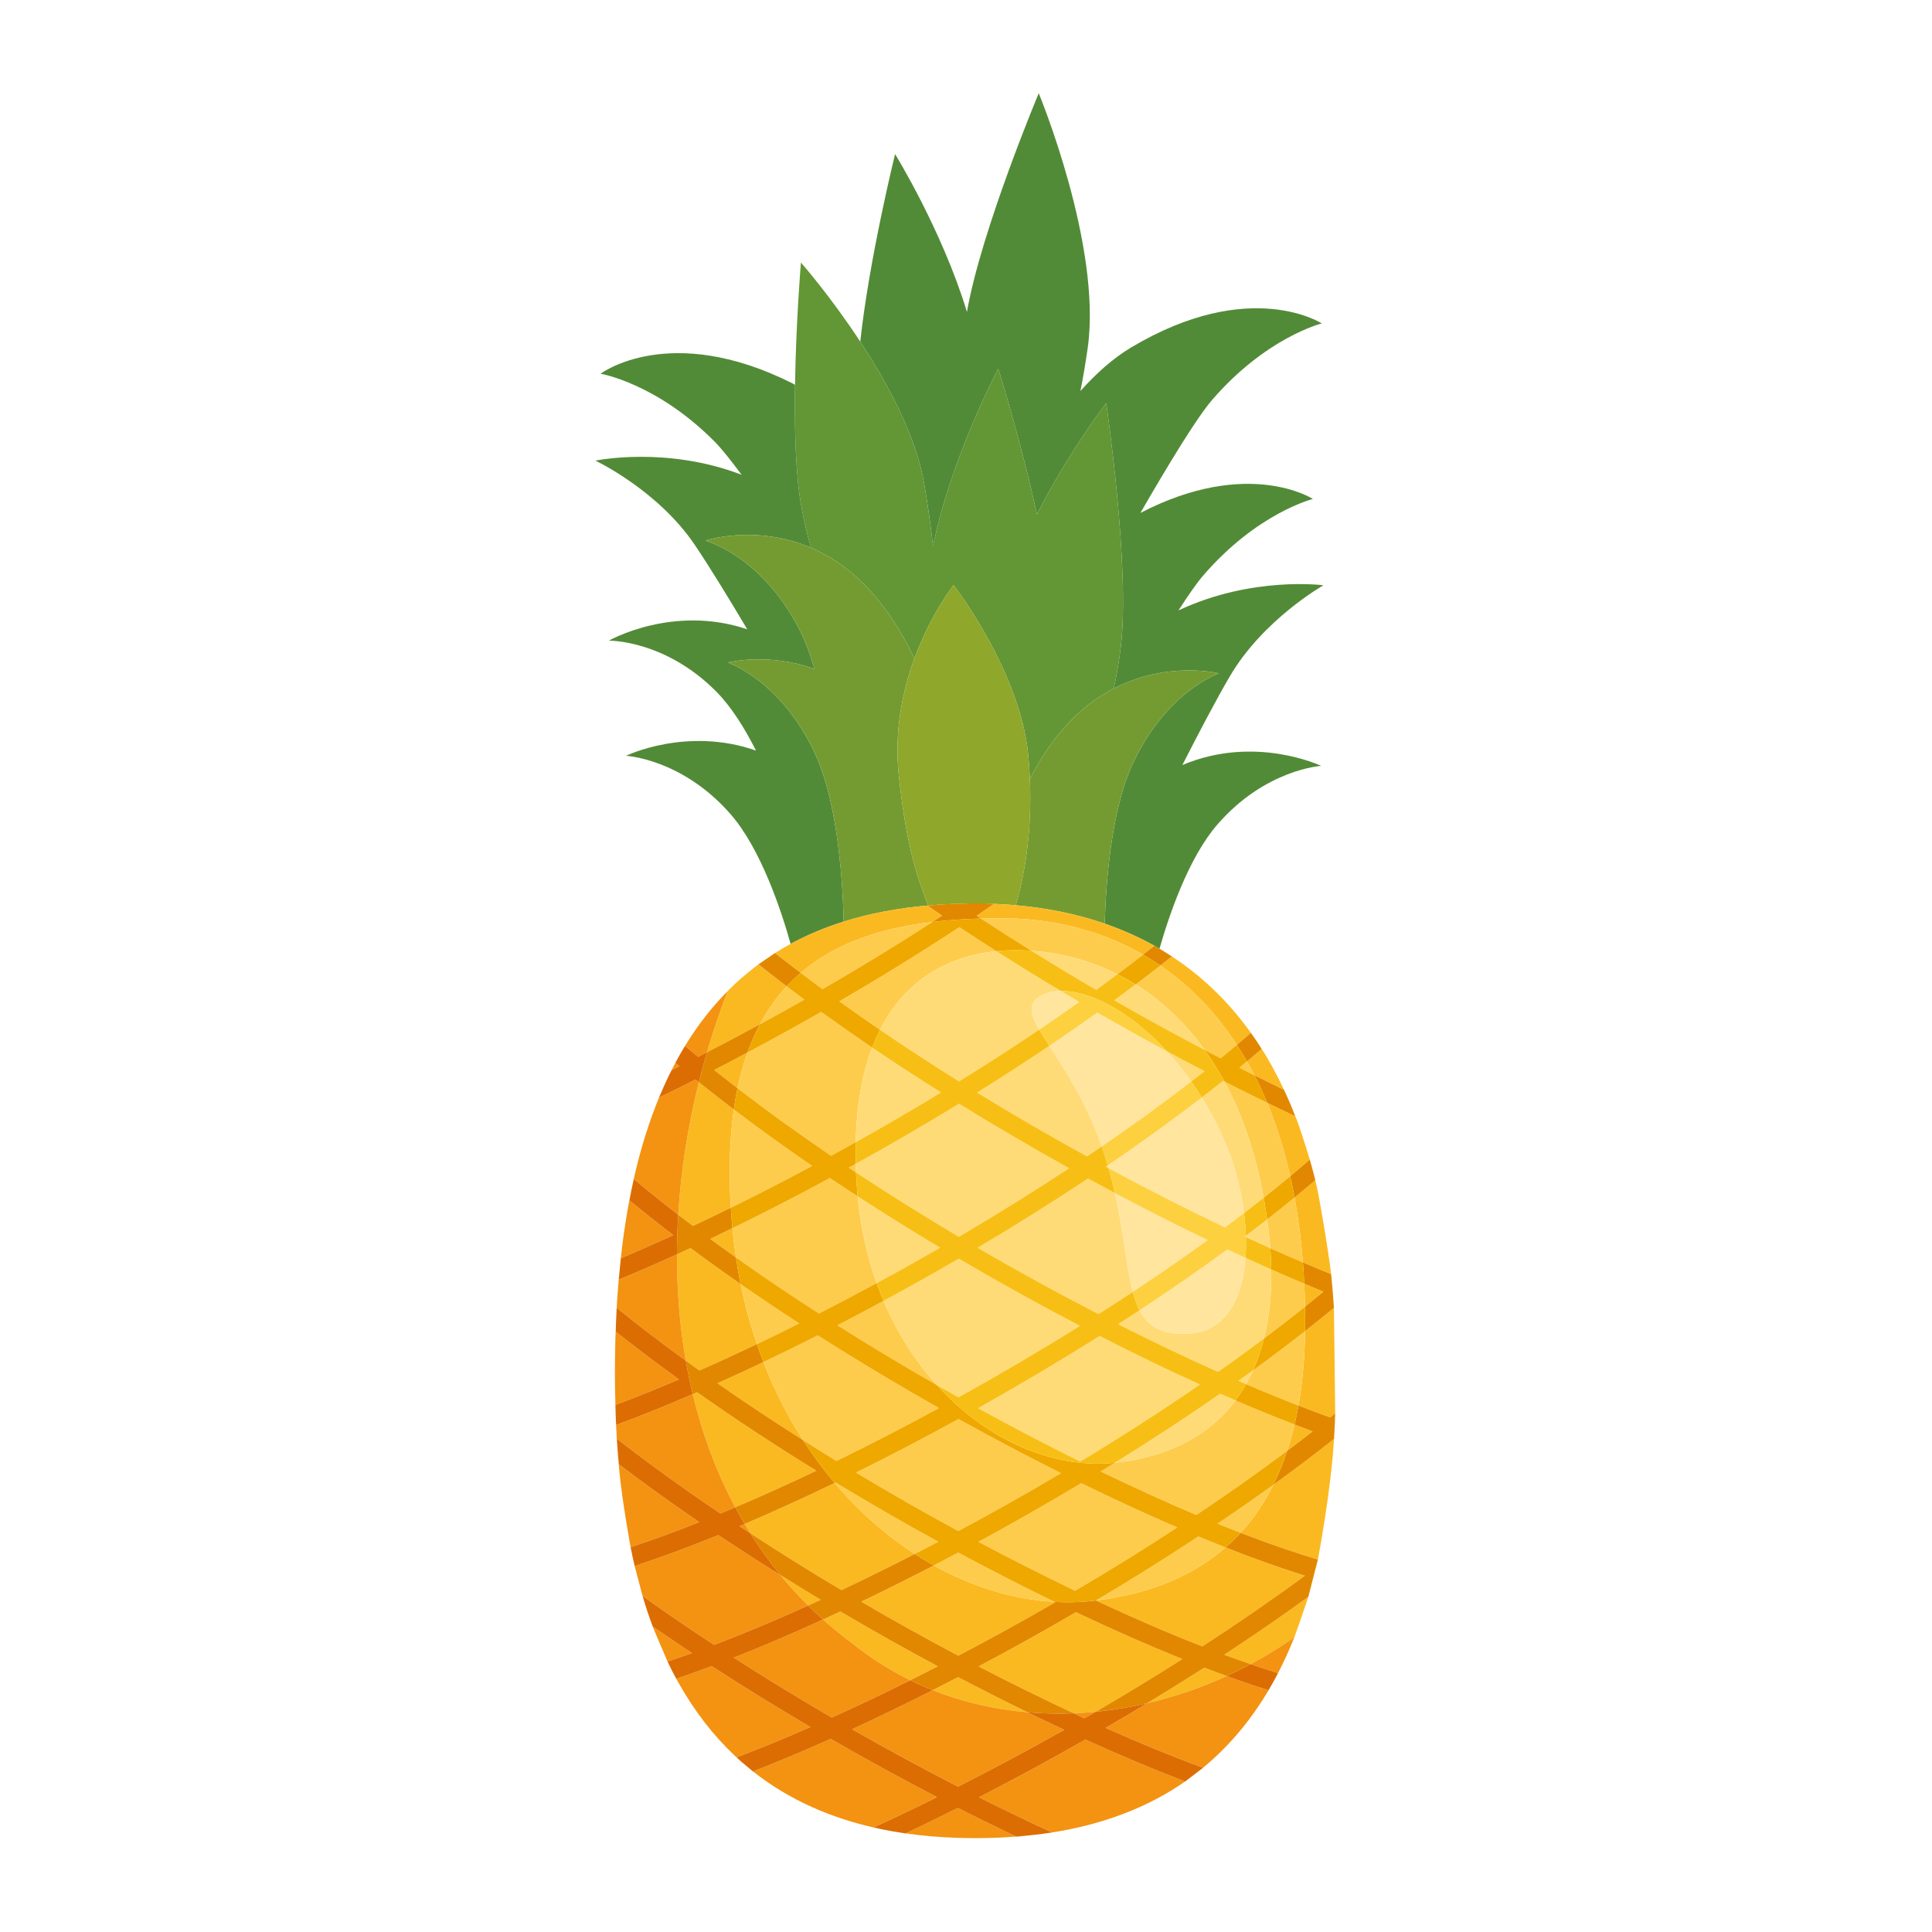 <?xml version="1.0" encoding="UTF-8"?> <svg xmlns="http://www.w3.org/2000/svg" xmlns:xlink="http://www.w3.org/1999/xlink" version="1.1" id="Capa_1" x="0px" y="0px" viewBox="0 0 2122 2122" style="enable-background:new 0 0 2122 2122;" xml:space="preserve"> <g> <path style="fill:#528B37;" d="M1024.781,599.952c19.649-96.999,71.616-194.937,71.616-194.937s25.41,80.788,42.522,159.993 c34.476-68.05,76.088-122.194,76.088-122.194s26.426,179.904,16.046,267.318c-1.961,16.513-4.658,31.86-7.811,46.07 c59.438-30.764,115.479-16.621,115.479-16.621s-58.802,20.031-95.697,101.733c-22.817,50.528-28.401,129.575-29.687,173.152 c20.985,7.237,41.107,16.365,60.195,27.537c10.624-37.268,31.938-99.864,63.439-136.252 c52.729-60.911,114.102-64.547,114.102-64.547s-72.46-34.695-152.419-0.946c17.658-34.689,36.949-71.463,51.886-97.034 c36.797-62.99,103.056-100.38,103.056-100.38s-78.292-10.457-159.201,27.598c10.794-16.792,20.143-30.212,27.021-38.201 c59.444-69.046,120.613-84.207,120.613-84.207s-70.915-46.114-189.475,15.34c31.095-53.904,62.011-104.656,78.601-123.927 c59.444-69.046,120.613-84.207,120.613-84.207s-78.94-51.443-209.551,26.476c-19.785,11.803-38.469,28.668-55.585,47.78 c2.855-13.968,5.529-29.478,8.04-47.295c15.821-112.275-53.794-279.784-53.794-279.784s-63.198,150.546-78.836,240.133 c-27.278-89.612-78.941-173.347-78.941-173.347s-28.48,115.357-38.241,206.033c30.113,45.908,61.215,103.585,70.315,156.697 C1018.997,554.239,1022.226,577.277,1024.781,599.952z"></path> <path style="fill:#639635;" d="M880.154,556.261c2.974,16.327,6.611,31.434,10.632,45.372 c19.416,8.315,39.447,21.071,58.544,40.376c23.601,23.858,41.499,52.628,55.036,81.19c18.162-49.506,43.073-80.602,43.073-80.602 s73.1,94.503,81.897,186.53c0.872,9.122,1.443,17.946,1.805,26.523c9.804-19.228,21.692-37.955,36.18-54.747 c17.863-20.702,37.061-34.941,55.92-44.702c3.153-14.21,5.85-29.557,7.811-46.07c10.38-87.413-16.046-267.318-16.046-267.318 s-41.612,54.144-76.088,122.194c-17.112-79.205-42.522-159.993-42.522-159.993s-51.967,97.939-71.616,194.937 c-2.555-22.675-5.784-45.713-9.607-68.019c-9.101-53.112-40.202-110.789-70.315-156.697 c-33.185-50.591-65.169-86.882-65.169-86.882s-5.396,64.096-6.47,134.244C872.487,470.487,873.767,521.197,880.154,556.261z"></path> <path style="fill:#528B37;" d="M895.628,828.711c-37.384-81.428-96.305-101.026-96.305-101.026s43.876-11.4,95.314,7.026 c-5.033-16.945-11.072-32.99-18.343-46.67c-41.843-78.725-101.743-94.269-101.743-94.269s55.039-18.342,116.235,7.861 c-4.021-13.938-7.658-29.046-10.632-45.372c-6.387-35.064-7.667-85.773-6.934-133.662c-0.95-0.501-1.891-1.057-2.845-1.537 c-135.108-67.874-210.695-10.59-210.695-10.59s61.961,10.506,125.521,74.903c7.354,7.451,17.508,20.134,29.313,36.071 c-83.066-31.856-160.531-15.511-160.531-15.511s68.409,32.299,109.002,92.363c16.479,24.383,37.991,59.615,57.746,92.89 c-81.852-27.633-152.006,12.453-152.006,12.453s61.454-1.006,117.814,55.78c16.902,17.03,31.642,40.854,43.775,64.959 c-76.201-26.668-142.728,5.751-142.728,5.751s61.393,3.184,114.487,63.705c33.83,38.562,56.264,107.051,66.288,142.881 c18.513-10.019,37.996-18.119,58.308-24.496C925.741,972.13,920.772,883.477,895.628,828.711z"></path> <path style="fill:#749B32;" d="M987.216,851.791c-5.216-49.146,4.273-93.49,17.15-128.592 c-13.537-28.563-31.435-57.332-55.036-81.19c-19.096-19.305-39.127-32.061-58.544-40.376 c-61.196-26.203-116.235-7.861-116.235-7.861s59.9,15.544,101.743,94.269c7.271,13.68,13.31,29.726,18.343,46.67 c-51.438-18.427-95.314-7.026-95.314-7.026s58.921,19.598,96.305,101.026c25.145,54.767,30.113,143.419,31.041,183.512 c29.386-9.226,60.489-14.88,92.816-17.683C1004.928,957.951,994.48,920.231,987.216,851.791z"></path> <path style="fill:#749B32;" d="M1243.024,841.313c36.895-81.701,95.697-101.733,95.697-101.733s-56.041-14.143-115.479,16.621 c-18.859,9.761-38.057,24-55.92,44.702c-14.489,16.792-26.376,35.519-36.18,54.747c2.681,63.36-7.486,111.484-15.502,138.629 c34.057,2.972,66.808,9.534,97.697,20.186C1214.623,970.888,1220.207,891.842,1243.024,841.313z"></path> <path style="fill:#8FA72B;" d="M1131.141,855.65c-0.363-8.577-0.933-17.4-1.805-26.523c-8.797-92.028-81.897-186.53-81.897-186.53 s-24.912,31.096-43.073,80.602c-12.877,35.102-22.366,79.445-17.15,128.592c7.264,68.44,17.712,106.16,32.269,142.749 c16.976-1.472,34.286-2.168,51.868-2.168c14.974,0,29.745,0.639,44.287,1.908C1123.655,967.135,1133.822,919.01,1131.141,855.65z"></path> <path style="fill:#FBB921;" d="M804.388,1348.957c-8.143,3.975-16.286,7.948-24.317,11.773c9.279,6.809,18.699,13.598,28.23,20.362 c-1.577-10.51-2.884-21.203-3.909-32.089C804.39,1348.987,804.389,1348.972,804.388,1348.957z"></path> <path style="fill:#FBB921;" d="M821.035,1155.982c-12.249,6.52-24.47,12.957-36.615,19.211 c8.373,6.695,16.942,13.383,25.624,20.062c2.947-14.062,6.623-27.117,10.973-39.225 C821.023,1156.014,821.03,1155.999,821.035,1155.982z"></path> <path style="fill:#FBB921;" d="M838.524,1495.985c-17.127,8.14-34.01,15.946-50.493,23.322 c30.388,21.233,61.859,42.06,93.962,62.392c-16.707-25.996-31.387-54.619-43.462-85.694 C838.529,1495.998,838.526,1495.991,838.524,1495.985z"></path> <path style="fill:#FBB921;" d="M1369.615,1165.774c0.002,0.005,0.005,0.01,0.009,0.014c2.842,4.975,5.606,10.08,8.284,15.31 c10.888,5.412,21.724,10.747,32.395,15.942c-9.122-19.459-19.711-38.103-24.586-44.88 C1380.455,1156.722,1375.064,1161.244,1369.615,1165.774z"></path> <path style="fill:#FBB921;" d="M1391.837,1211.282c0.005,0.01,0.01,0.02,0.014,0.031c10.109,24.417,18.608,51.256,25.232,80.575 c7.308-6.097,14.482-12.199,21.493-18.301c-2.636-9.14-13.164-42.327-15.922-47.551 C1412.5,1221.272,1402.203,1216.322,1391.837,1211.282z"></path> <path style="fill:#FBB921;" d="M1287.111,1050.476c-4.181,3.344-8.433,6.688-12.7,10.03c0.005,0.003,0.01,0.006,0.015,0.01 c31.676,21.682,60.225,50.508,84.094,87.091c5.207-4.378,10.345-8.756,15.399-13.159c-24.578-34.399-53.302-61.722-85.219-82.894 C1287.225,1050.576,1288.016,1051.099,1287.111,1050.476z"></path> <path style="fill:#FBB921;" d="M1018.115,994.66c-31.836,2.844-62.475,8.468-91.446,17.563 c-20.312,6.377-39.795,14.477-58.308,24.496c-5.821,3.151-11.533,6.518-17.155,10.059c9.193,7.272,18.643,14.54,28.229,21.794 c38.359-32.941,88.421-49.137,144.563-55.919c3.596-2.33,7.236-4.625,10.814-6.969c-5.413-3.715-10.827-7.36-16.133-11.075 C1018.678,994.61,1018.571,994.62,1018.115,994.66z"></path> <path style="fill:#FBB921;" d="M1213.337,1014.466c-30.889-10.652-63.64-17.214-97.697-20.186 c-7.672-0.669-15.408-1.16-23.204-1.475l-0.676-0.033c-6.263,4.352-12.687,8.773-19.054,13.019 c1.561,1.029,3.156,2.036,4.722,3.063c7.408-0.209,14.871-0.307,22.404-0.307c54.714,0,108.122,12.699,155.597,40.025 c4.158-3.235,8.307-6.471,12.399-9.715C1250.433,1029.144,1232.259,1020.991,1213.337,1014.466z"></path> <path style="fill:#FBB921;" d="M799.353,1088.435c-8.548,21.987-16.199,44.473-22.902,67.34c19.293-9.911,38.723-20.2,58.246-30.82 c8.412-15.815,18.264-29.604,29.379-41.599c0.012-0.012,0.023-0.023,0.035-0.035c-10.549-8.033-20.97-16.082-31.077-24.14 c0,0-16.521,12.146-31.91,27.361L799.353,1088.435z"></path> <path style="fill:#FBB921;" d="M831.333,1476.277c-7.157-20.937-13.16-42.919-17.851-65.884c-0.003-0.014-0.004-0.027-0.008-0.04 c-18.794-13.067-37.205-26.251-55.057-39.54c-4.997,2.322-9.939,4.577-14.882,6.832c0,0.008,0,0.016,0,0.023 c-0.099,39.504,3.035,78.698,9.694,116.811c4.971,3.609,9.916,7.223,14.954,10.816 C788.654,1496.3,809.797,1486.545,831.333,1476.277z"></path> <path style="fill:#FBB921;" d="M896.614,1615.365c-45.11-27.808-89.16-56.679-130.979-86.187c-1.618,0.708-3.185,1.358-4.796,2.057 c0.003,0.009,0.004,0.019,0.007,0.029c10.476,43.549,25.886,85.367,46.691,124.274 C836.039,1643.435,865.763,1630.078,896.614,1615.365z"></path> <path style="fill:#FBB921;" d="M857.174,1729.998c0.028,0.034,0.055,0.07,0.083,0.104c9.481,11.544,19.577,22.651,30.358,33.332 c4.568-2.062,9.154-4.142,13.775-6.263C886.559,1748.231,871.828,1739.149,857.174,1729.998z"></path> <path style="fill:#FBB921;" d="M802.682,1326.478c-2.425-40.806-1.183-76.565,3.273-107.858c0.001-0.007,0.003-0.014,0.003-0.021 c-13.134-9.977-25.95-19.984-38.407-30.005c-0.001,0.007-0.004,0.014-0.005,0.022c-11.904,47.739-19.633,96.727-22.62,145.584 c5.322,4.109,10.698,8.212,16.142,12.307C774.766,1340.088,788.681,1333.352,802.682,1326.478z"></path> <path style="fill:#FBB921;" d="M924.21,1746.451c26.267-12.366,53.217-25.665,80.557-39.69 c-31.55-20.45-61.399-46.597-87.99-77.984c-0.001-0.002-0.003-0.003-0.003-0.004c-34.156,16.466-67.325,31.576-98.912,45.085 c0.005,0.009,0.01,0.019,0.016,0.028c2.025,3.41,4.086,6.78,6.198,10.14C856.782,1705.418,890.302,1726.371,924.21,1746.451z"></path> <path style="fill:#FBB921;" d="M1203.721,1757.891C1203.721,1757.891,1203.721,1757.891,1203.721,1757.891 c-0.014,0.008-0.026,0.015-0.039,0.023c41.078,19.212,80.457,36.195,116.863,50.418c38.954-25.369,76.846-51.373,112.724-77.696 c-26.557-8.177-55.846-18.654-87.225-31.025c-0.002,0.002-0.004,0.004-0.006,0.005 C1311.291,1729.884,1264.687,1750.275,1203.721,1757.891z"></path> <path style="fill:#FBB921;" d="M1433.377,1435.193c6.854-5.498,13.638-11,20.271-16.509c-6.934-2.805-14.013-5.755-21.125-8.74 c0,0.011,0.001,0.021,0.002,0.032C1432.926,1418.232,1433.212,1426.653,1433.377,1435.193z"></path> <path style="fill:#FBB921;" d="M1413.779,1593.503c9.483-7.098,18.828-14.211,27.981-21.339 c-6.513-2.404-13.187-4.956-19.894-7.539c-0.003,0.01-0.004,0.021-0.006,0.031 C1419.543,1574.551,1416.855,1584.182,1413.779,1593.503z"></path> <path style="fill:#FBB921;" d="M1421.866,1315.258c0.002,0.012,0.005,0.024,0.007,0.036c4.123,22.4,7.211,46.145,9.173,71.293 c10.495,4.465,20.876,8.812,30.986,12.885c-2.56-22.918-13.954-91.396-17.407-103.171 C1437.203,1302.623,1429.581,1308.943,1421.866,1315.258z"></path> <path style="fill:#FBB921;" d="M1398.517,1630.83c-0.006,0.012-0.011,0.025-0.017,0.036c-9.681,19.415-21.573,37.064-35.952,52.684 c30.754,11.876,59.283,21.753,84.945,29.359c0,0,14.212-73.738,17.71-132.268l-0.09-0.09 C1443.815,1597.406,1421.545,1614.195,1398.517,1630.83z"></path> <path style="fill:#FBB921;" d="M1436.984,1753.88c-29.614,21.548-60.608,42.776-92.344,63.58 c9.934,3.68,19.583,7.128,28.979,10.355c16.56-8.871,32.621-18.753,48.042-29.592 C1425.8,1787.191,1436.984,1753.88,1436.984,1753.88z"></path> <path style="fill:#FBB921;" d="M1433.469,1461.924c0,0.025,0,0.051,0,0.076c-0.436,28.618-2.768,56.003-7.329,81.761 c11.923,4.641,23.629,9.091,34.831,13.12c1.911-1.486,3.716-2.971,5.521-4.564c0-14.189-1.379-106.307-1.379-115.801 C1454.86,1444.991,1444.245,1453.462,1433.469,1461.924z"></path> <path style="fill:#FBB921;" d="M999.819,1845.449c10.004-4.979,20.077-10.062,30.216-15.252 c-35.559-19.106-71.434-39.166-106.992-60.183c-6.45,3.009-12.769,5.869-19.126,8.771c0.014,0.013,0.027,0.026,0.042,0.039 c10.248,9.17,21.019,17.947,32.353,26.324C956.362,1821.189,977.646,1834.58,999.819,1845.449z"></path> <path style="fill:#FBB921;" d="M1347.351,1840.847c-8.039-2.925-16.19-5.945-24.575-9.164 c-20.734,13.245-41.706,26.277-62.831,39.077c0.039-0.009,0.078-0.016,0.117-0.025c29.81-6.95,59.119-16.992,87.251-29.868 C1347.325,1840.859,1347.338,1840.854,1347.351,1840.847z"></path> <path style="fill:#FBB921;" d="M1052.324,1842.085c-9.327,4.849-18.609,9.599-27.851,14.281c0.004,0.001,0.009,0.004,0.014,0.005 c33.365,13.25,68.333,21.196,103.919,24.272c0.041,0.004,0.083,0.005,0.124,0.008 C1103.496,1868.46,1078.067,1855.645,1052.324,1842.085z"></path> <path style="fill:#FBB921;" d="M1298.681,1822.236c-36.619-14.754-75.998-32.055-116.862-51.479 c-35.664,20.803-71.54,40.757-106.992,59.545c35.663,18.45,70.656,35.702,104.438,51.478c8.051-0.324,16.115-0.884,24.16-1.674 C1235.524,1861.464,1267.361,1842.081,1298.681,1822.236z"></path> <path style="fill:#FBB921;" d="M1025.704,1719.362c0,0-0.001,0-0.002-0.001c-26.997,14.025-53.636,27.377-79.732,39.827 c35.45,20.804,71.22,40.653,106.565,59.334c35.24-18.469,71.01-38.106,106.567-58.698c-0.288-0.14-0.582-0.288-0.871-0.428 c-0.004,0-0.008,0-0.013,0C1113.97,1756.92,1068.608,1743.25,1025.704,1719.362z"></path> <path style="fill:#E18800;" d="M1077.364,1008.854c0.021,0,0.042,0,0.063,0c-1.566-1.027-3.161-2.034-4.722-3.063 c6.367-4.246,12.791-8.667,19.054-13.019c0,0-10.736-0.748-17.964-0.677c-7.227,0.071-18.09,0.465-18.09,0.465l-1.729,0.044 l-1.452,0.026c-11.57,0.211-22.595,1.025-33.846,1.981c5.306,3.715,10.72,7.359,16.133,11.075 c-3.578,2.344-7.218,4.639-10.814,6.969c0.049-0.006,0.098-0.013,0.147-0.02C1041.363,1010.56,1059.166,1009.37,1077.364,1008.854z "></path> <path style="fill:#E18800;" d="M767.552,1188.593c12.457,10.021,25.273,20.028,38.407,30.005c1.149-8.063,2.512-15.838,4.08-23.318 c0.001-0.009,0.003-0.016,0.006-0.024c-8.681-6.679-17.25-13.367-25.624-20.062c12.144-6.255,24.365-12.692,36.615-19.211 c3.988-11.095,8.543-21.398,13.624-30.96c0.012-0.023,0.026-0.044,0.038-0.067c-19.523,10.621-38.954,20.91-58.246,30.82 c-0.006,0.021-0.012,0.041-0.018,0.061C773.256,1166.68,770.293,1177.603,767.552,1188.593z"></path> <path style="fill:#E18800;" d="M1431.047,1386.587c0.001,0.015,0.002,0.029,0.004,0.043c0.597,7.649,1.087,15.404,1.472,23.313 c7.112,2.985,14.191,5.935,21.125,8.74c-6.633,5.508-13.417,11.011-20.271,16.509c0,0.01,0,0.02,0.001,0.03 c0.091,4.746,0.146,9.534,0.163,14.368c0.014,4.137-0.01,8.245-0.071,12.333c10.775-8.462,21.391-16.933,31.643-25.409 c-0.327-5.554-0.738-11.045-1.179-16.499c-0.163-2.017-0.341-4.004-0.517-6.004c-0.433-4.89-0.876-9.77-1.382-14.54 C1451.923,1395.4,1441.542,1391.052,1431.047,1386.587z"></path> <path style="fill:#E18800;" d="M1377.933,1181.145c4.923,9.613,9.559,19.646,13.904,30.137c10.365,5.04,20.663,9.99,30.818,14.754 c-1.519-4.006-3.122-7.893-4.734-11.765c-0.812-1.951-1.629-3.888-2.463-5.805c-0.969-2.227-1.962-4.41-2.957-6.591 c-0.726-1.594-1.42-3.246-2.159-4.815c-0.014-0.006-0.026-0.013-0.04-0.019c-10.671-5.195-21.507-10.53-32.395-15.942 C1377.916,1181.114,1377.925,1181.129,1377.933,1181.145z"></path> <path style="fill:#E18800;" d="M1358.526,1147.617c3.821,5.857,7.514,11.899,11.089,18.157c5.449-4.53,10.84-9.053,16.102-13.614 c-1.814-3.005-3.708-5.931-5.637-8.81c-0.13-0.194-0.259-0.387-0.39-0.58c-1.652-2.453-3.331-4.863-5.013-7.259 c-0.249-0.356-0.494-0.723-0.743-1.077c-0.005,0.005-0.011,0.01-0.016,0.014c-5.053,4.403-10.192,8.781-15.399,13.159 C1358.522,1147.611,1358.524,1147.614,1358.526,1147.617z"></path> <path style="fill:#E18800;" d="M882.023,1581.748c-0.01-0.016-0.02-0.033-0.03-0.049c-32.104-20.332-63.574-41.159-93.962-62.392 c16.484-7.376,33.367-15.183,50.493-23.322c-2.505-6.447-4.902-13.01-7.179-19.668c-0.005-0.013-0.008-0.026-0.013-0.04 c-21.536,10.267-42.678,20.023-63.151,29.019c-5.038-3.593-9.983-7.208-14.954-10.816c0.004,0.021,0.007,0.043,0.01,0.064 c2.161,12.363,4.686,24.573,7.6,36.691c1.61-0.699,3.177-1.349,4.796-2.057c41.82,29.508,85.869,58.379,130.979,86.187 c-30.851,14.713-60.575,28.07-89.078,40.173c0.007,0.013,0.014,0.026,0.02,0.039c3.296,6.163,6.737,12.266,10.306,18.281 c31.586-13.509,64.756-28.619,98.912-45.085C904.435,1614.206,892.816,1598.539,882.023,1581.748z"></path> <path style="fill:#E18800;" d="M1417.084,1291.888c0.001,0.002,0.002,0.005,0.002,0.007c1.72,7.616,3.316,15.409,4.781,23.363 c7.715-6.316,15.336-12.635,22.76-18.957c-0.641-2.752-1.342-5.449-2.036-8.152c-0.546-2.125-1.107-4.245-1.686-6.346 c-0.758-2.75-1.513-5.501-2.328-8.217C1431.565,1279.689,1424.392,1285.791,1417.084,1291.888z"></path> <path style="fill:#E18800;" d="M1460.971,1556.88c-11.201-4.028-22.908-8.479-34.831-13.12c-0.004,0.018-0.006,0.037-0.009,0.055 c-1.252,7.066-2.67,13.997-4.265,20.81c6.708,2.583,13.381,5.135,19.894,7.539c-9.153,7.127-18.498,14.241-27.981,21.339 c-0.002,0.007-0.004,0.014-0.006,0.021c-4.302,13.038-9.37,25.498-15.255,37.305c23.027-16.635,45.298-33.424,66.595-50.279 l0.106,0.106c0.124-1.789,0.201-3.624,0.308-5.429c0.218-3.663,0.418-7.344,0.57-11.074c0.16-3.917,0.306-7.847,0.395-11.837 C1464.687,1553.909,1462.882,1555.394,1460.971,1556.88z"></path> <path style="fill:#E18800;" d="M1347.351,1840.847c8.871-4.061,17.636-8.408,26.256-13.026c0.004-0.002,0.008-0.004,0.012-0.006 c-9.395-3.227-19.045-6.675-28.979-10.355c31.736-20.804,62.73-42.032,92.344-63.58l10.508-40.971 c-25.663-7.606-54.191-17.484-84.945-29.359c-0.005,0.005-0.007,0.009-0.012,0.014c-5.174,5.619-10.664,10.971-16.491,16.047 c31.379,12.371,60.669,22.847,87.225,31.025c-35.878,26.324-73.769,52.327-112.724,77.696 c-36.406-14.223-75.785-31.206-116.863-50.418c0.013-0.008,0.025-0.015,0.038-0.023c-0.158,0.02-0.301,0.037-0.46,0.057 c-10.04,1.242-20.222,1.858-30.472,1.858c-4.837,0-9.686-0.138-14.556-0.41c0.289,0.14,0.582,0.288,0.871,0.428 c-35.558,20.592-71.327,40.229-106.567,58.698c-35.345-18.682-71.115-38.53-106.565-59.334 c26.096-12.45,52.735-25.802,79.732-39.827c-7.051-3.926-14.026-8.122-20.928-12.596c-0.002-0.001-0.005-0.002-0.006-0.004 c-27.34,14.025-54.291,27.324-80.557,39.69c-33.908-20.08-67.429-41.032-100.133-62.425c0.021,0.032,0.04,0.066,0.061,0.099 c9.999,15.889,21.008,31.218,33.036,45.873c14.653,9.151,29.385,18.233,44.215,27.173c-4.62,2.121-9.206,4.202-13.775,6.263 c0.002,0.001,0.003,0.003,0.004,0.005c5.265,5.216,10.716,10.35,16.298,15.346c6.357-2.902,12.676-5.762,19.126-8.771 c35.558,21.017,71.434,41.077,106.992,60.183c-10.139,5.19-20.212,10.273-30.216,15.252c0.001,0,0.002,0.001,0.003,0.001 c8.104,3.972,16.327,7.609,24.652,10.915c9.243-4.681,18.525-9.432,27.851-14.281c25.743,13.56,51.172,26.375,76.205,38.566 c11.355,0.978,22.78,1.465,34.217,1.465c5.468,0,10.938-0.11,16.413-0.329c0.035-0.001,0.07-0.005,0.105-0.006 c-33.782-15.776-68.775-33.028-104.438-51.478c35.452-18.788,71.328-38.742,106.992-59.545 c40.865,19.424,80.243,36.725,116.862,51.479c-31.319,19.845-63.156,39.228-95.255,57.87c0.037-0.003,0.075-0.006,0.113-0.009 c18.905-1.862,37.751-4.994,56.406-9.338c21.125-12.8,42.097-25.832,62.831-39.077 C1331.16,1834.903,1339.312,1837.922,1347.351,1840.847z"></path> <path style="fill:#E18800;" d="M879.415,1068.588c0.006-0.005,0.013-0.01,0.019-0.016c-9.593-7.26-19.051-14.533-28.25-21.811 l-18.15,12.419c10.107,8.059,20.528,16.107,31.077,24.14C868.976,1078.074,874.083,1073.168,879.415,1068.588z"></path> <path style="fill:#E18800;" d="M758.417,1370.813c17.853,13.289,36.263,26.473,55.057,39.54 c-1.956-9.581-3.683-19.331-5.172-29.254c0-0.002-0.001-0.005-0.001-0.008c-9.531-6.764-18.952-13.552-28.23-20.362 c8.031-3.826,16.174-7.798,24.317-11.773c-0.451-4.8-0.849-9.632-1.19-14.505c-0.187-2.665-0.357-5.295-0.513-7.918 c-0.002-0.02-0.002-0.037-0.003-0.056c-14.001,6.875-27.916,13.61-41.613,20.029c-5.444-4.096-10.82-8.199-16.142-12.307 c0,0.002,0,0.005,0,0.007c-0.886,14.503-1.355,28.992-1.392,43.44C748.478,1375.39,753.42,1373.136,758.417,1370.813z"></path> <path style="fill:#E18800;" d="M1274.411,1060.506c4.268-3.342,8.52-6.686,12.7-10.03c-6.264-4.139-12.737-8.066-19.213-11.676 c-4.115,3.262-8.289,6.518-12.472,9.771c0.005,0.003,0.011,0.006,0.016,0.009 C1261.883,1052.287,1268.201,1056.257,1274.411,1060.506z"></path> <path style="fill:#F39311;" d="M809.047,1930.184c25.58-9.766,52.752-20.911,81.092-33.329 c-36.62-21.441-73.026-43.837-108.371-66.87c-13.479,4.989-26.43,9.658-38.953,13.905c0,0-0.115-0.144,1.911,3.485 c17.628,31.587,38.199,58.044,61.234,79.961c0.108,0.102,0.214,0.208,0.321,0.31c0.403,0.382,0.796,0.782,1.201,1.161 C808.927,1930.163,809.047,1930.184,809.047,1930.184z"></path> <path style="fill:#F39311;" d="M959.449,2007.136c22.716-10.402,46.067-21.548,69.736-33.223 c-38.53-20.06-77.697-41.501-116.756-64.004c-29.718,13.266-58.375,25.26-85.333,35.767c0.807,0.636,1.629,1.243,2.441,1.87 c1.586,1.225,3.164,2.465,4.77,3.654c0.022,0.016,0.044,0.032,0.066,0.049c1.456,1.078,2.938,2.106,4.41,3.155 c1.163,0.829,2.312,1.682,3.484,2.493c0.562,0.388,1.136,0.752,1.701,1.137c1.648,1.124,3.305,2.231,4.972,3.319 c0.479,0.313,0.95,0.645,1.431,0.955c0.882,0.569,1.782,1.104,2.669,1.663c1.758,1.108,3.513,2.222,5.29,3.292 c1.095,0.66,2.207,1.286,3.31,1.931c1.643,0.962,3.283,1.932,4.943,2.863c1.185,0.665,2.386,1.298,3.579,1.946 c1.599,0.87,3.195,1.747,4.808,2.588c1.237,0.645,2.488,1.261,3.733,1.889c1.595,0.806,3.188,1.616,4.796,2.395 c1.275,0.617,2.564,1.207,3.848,1.807c1.594,0.746,3.185,1.495,4.792,2.215c1.324,0.594,2.66,1.162,3.992,1.738 c1.586,0.686,3.172,1.375,4.77,2.036c1.367,0.566,2.745,1.109,4.12,1.657c1.583,0.632,3.166,1.264,4.76,1.872 c1.406,0.536,2.823,1.053,4.237,1.571c1.584,0.581,3.167,1.16,4.762,1.719c1.435,0.502,2.878,0.987,4.321,1.472 c1.598,0.537,3.197,1.071,4.804,1.587c1.453,0.465,2.914,0.917,4.375,1.365c1.619,0.497,3.241,0.989,4.87,1.465 c1.468,0.429,2.942,0.844,4.417,1.255c1.635,0.456,3.273,0.906,4.918,1.341c1.491,0.394,2.988,0.778,4.486,1.156 c1.653,0.416,3.309,0.825,4.971,1.22c0.727,0.174,1.447,0.365,2.177,0.534C958.204,2006.908,959.449,2007.136,959.449,2007.136z"></path> <path style="fill:#F39311;" d="M733.155,1824.89c8.702-2.865,17.62-5.943,26.854-9.234c-14.648-9.659-28.977-19.424-43.094-29.19 C718.37,1790.518,729.566,1816.378,733.155,1824.89z"></path> <path style="fill:#F39311;" d="M1179.265,1881.781c-0.035,0.001-0.07,0.005-0.105,0.006c3.982,1.86,7.947,3.698,11.892,5.514 c4.165-2.387,8.329-4.79,12.486-7.204c-0.037,0.004-0.075,0.006-0.113,0.009 C1195.379,1880.897,1187.316,1881.457,1179.265,1881.781z"></path> <path style="fill:#F39311;" d="M744.927,1334.206c0-0.002,0-0.005,0-0.007c2.987-48.857,10.715-97.845,22.62-145.584 c-1.207-0.971-2.411-1.942-3.611-2.914c-13.475,6.791-26.846,13.371-40.11,19.842c-10.208,24.761-18.968,52.117-26.113,82.322 c-0.021,0.087-0.041,0.174-0.062,0.261c-0.528,2.234-1.014,4.543-1.524,6.809C711.782,1308.087,728.047,1321.177,744.927,1334.206z "></path> <path style="fill:#F39311;" d="M1393.281,1856.495c-14.516-4.533-29.881-9.775-45.969-15.629 c-28.132,12.877-57.441,22.919-87.251,29.868c-15.135,9.171-30.358,18.206-45.658,27.075 c37.863,16.864,73.816,31.605,106.911,43.806C1348.526,1919.151,1372.783,1891.149,1393.281,1856.495z"></path> <path style="fill:#F39311;" d="M817.879,1673.886c-1.889,0.808-3.771,1.609-5.648,2.406c3.955,2.617,7.925,5.229,11.907,7.834 c-0.021-0.033-0.04-0.067-0.061-0.099C821.965,1680.666,819.904,1677.296,817.879,1673.886z"></path> <path style="fill:#F39311;" d="M675.368,1508.159c0,15.808,0.521,30.661,0.575,34.923c22.079-8.279,45.429-17.619,69.736-28.022 c-24.094-17.406-47.339-34.92-69.417-52.435c0,0-0.25,3.01-0.287,5.061C675.938,1469.737,675.368,1493.029,675.368,1508.159z"></path> <path style="fill:#F39311;" d="M741.771,1167.354c-1.433,2.681-2.807,5.473-4.2,8.231c2.847-1.475,5.796-2.951,8.746-4.425 C744.836,1169.891,743.252,1168.624,741.771,1167.354z"></path> <path style="fill:#F39311;" d="M1024.487,1856.371c-30.212,15.301-59.905,29.673-88.602,42.924 c38.955,22.184,78.016,43.412,116.333,63.048c38.318-19.424,77.483-40.333,116.651-62.412 c-13.337-6.219-26.836-12.651-40.463-19.288C1092.82,1877.567,1057.852,1869.622,1024.487,1856.371z"></path> <path style="fill:#F39311;" d="M936.311,1805.147c-11.334-8.377-22.105-17.154-32.353-26.324 c-34.28,15.653-67.157,29.721-97.991,41.821c35.241,22.714,71.327,44.686,107.629,65.809 c27.898-12.602,56.742-26.328,86.225-41.002c0,0-0.001-0.001-0.003-0.001C977.646,1834.58,956.362,1821.189,936.311,1805.147z"></path> <path style="fill:#F39311;" d="M1052.113,1985.696c-19.422,9.764-38.63,19.103-57.416,28.017 c18.603,2.669,37.666,4.254,57.101,4.879c0.238,0.008,0.48,0.004,0.717,0.011c6.244,0.194,12.521,0.299,18.838,0.299 c0.13,0,0.264,0,0.393,0c0.04,0,0.084,0,0.124,0c0.093,0,0.195,0,0.287,0c0.04,0,0.083,0,0.123,0c0.13,0,0.26,0,0.39,0 c0.027,0,0.05,0,0.077,0c0.102,0,0.211,0,0.313-0.001c0.04,0,0.088,0,0.128,0c0.278,0,0.548-0.002,0.826-0.003l0.02,0 c0.347-0.001,0.686-0.022,1.032-0.024c7.171-0.041,14.293-0.206,21.366-0.496c0.679-0.028,1.359-0.054,2.038-0.084 c5.925-0.264,11.792-0.677,17.644-1.125C1095.133,2007.205,1073.728,1996.716,1052.113,1985.696z"></path> <path style="fill:#F39311;" d="M1192.115,1910.652c-39.168,22.397-78.335,43.519-116.863,63.368 c27.374,13.687,54.217,26.632,80.32,38.623c2.632-0.417,5.261-0.84,7.873-1.301c0.486-0.086,0.97-0.177,1.455-0.264 c3.075-0.553,6.137-1.135,9.182-1.752c0.424-0.086,0.848-0.173,1.271-0.26c3.207-0.659,6.398-1.352,9.573-2.083 c0.208-0.048,0.418-0.095,0.627-0.143c42.057-9.763,81.163-25.919,116.043-50.142 C1267.54,1943.646,1230.622,1928.156,1192.115,1910.652z"></path> <path style="fill:#F39311;" d="M692.608,1699.324c23.351-7.643,48.613-16.877,75.362-27.491 c-30.57-20.91-60.184-42.139-88.311-63.579c0,0,0.193,3.569,0.687,8.648c0.003,0.025,0.006,0.049,0.008,0.074 C683.578,1650.043,692.608,1699.324,692.608,1699.324z"></path> <path style="fill:#F39311;" d="M887.619,1763.439l-0.004-0.005c-10.78-10.681-20.877-21.788-30.358-33.332 c-23.141-14.451-45.998-29.149-68.378-44.047c-32.904,13.373-63.79,24.837-91.813,33.965l8.704,32.905 c25.368,18.15,51.692,36.088,78.544,53.708C816.569,1794.374,851.252,1779.851,887.619,1763.439z"></path> <path style="fill:#F39311;" d="M760.846,1531.264c-29.569,12.828-57.77,24.126-84.159,33.896c0,0,0.264,6.559,0.774,14.99 c35.654,27.801,73.963,55.285,113.86,82.237c5.362-2.22,10.776-4.491,16.236-6.809c-0.007-0.013-0.013-0.026-0.02-0.039 C786.732,1616.63,771.322,1574.813,760.846,1531.264z"></path> <path style="fill:#F39311;" d="M766.802,1160.758c3.206-1.63,6.416-3.27,9.631-4.921c0.006-0.02,0.013-0.041,0.018-0.061 c6.702-22.867,14.354-45.353,22.902-67.34c-17.18,17.272-32.912,37.282-46.973,60.339l0,0 C757.151,1152.7,761.925,1156.728,766.802,1160.758z"></path> <path style="fill:#F39311;" d="M1403.737,1837.619L1403.737,1837.619c6.413-12.371,12.395-25.487,17.924-39.395 c-15.422,10.839-31.482,20.72-48.042,29.592c-0.004,0.002-0.008,0.005-0.012,0.006 C1383.99,1831.389,1394.039,1834.665,1403.737,1837.619z"></path> <path style="fill:#F39311;" d="M681.888,1381.958c18.682-7.854,37.894-16.345,57.635-25.368 c-16.558-12.631-32.692-25.369-48.187-38.104c1.233-7.209,2.727-14.221,4.242-21.092c-0.422,1.909-0.867,3.776-1.277,5.707 c-0.049,0.234-0.1,0.465-0.15,0.7c-1.074,5.089-2.105,10.255-3.092,15.498c-0.022,0.12-0.046,0.239-0.069,0.359 c-3.023,16.11-5.626,32.957-7.796,50.558c-0.102,0.832-0.193,1.687-0.293,2.524 C682.469,1376.319,681.888,1381.958,681.888,1381.958z"></path> <path style="fill:#F39311;" d="M753.228,1494.48c-6.659-38.112-9.794-77.307-9.694-116.811 c-21.951,10.017-43.357,19.36-63.981,27.853c0,0-0.306,3.513-0.477,5.649c-0.309,3.857-0.601,7.745-0.872,11.668 c-0.162,2.35-0.318,4.71-0.466,7.084c-0.135,2.154-0.248,4.345-0.372,6.519c23.955,19.484,49.416,38.895,75.874,58.102 C753.235,1494.522,753.232,1494.501,753.228,1494.48z"></path> <path style="fill:#DC6D03;" d="M679.659,1608.254c28.127,21.44,57.741,42.669,88.311,63.579 c-26.749,10.614-52.011,19.848-75.362,27.491c1.381,7.111,2.866,13.905,4.458,20.697c28.023-9.128,58.91-20.592,91.813-33.965 c22.38,14.898,45.238,29.596,68.378,44.047c-0.028-0.035-0.054-0.07-0.083-0.104c-12.028-14.655-23.037-29.984-33.036-45.873 c-3.982-2.604-7.952-5.217-11.907-7.834c1.877-0.796,3.759-1.597,5.648-2.406c-0.005-0.009-0.01-0.019-0.016-0.028 c-3.569-6.014-7.01-12.117-10.306-18.281c-5.459,2.318-10.874,4.589-16.236,6.809c-39.897-26.952-78.207-54.436-113.86-82.237 l-0.001-0.001c0.056,0.924,0.116,1.843,0.174,2.764c0.04,0.642,0.079,1.287,0.12,1.927c0.005,0.062,0.008,0.123,0.013,0.185 C678.325,1592.906,678.955,1600.69,679.659,1608.254z"></path> <path style="fill:#DC6D03;" d="M1373.606,1827.822c-8.62,4.617-17.385,8.965-26.256,13.026c-0.013,0.006-0.026,0.012-0.039,0.019 c16.088,5.855,31.453,11.096,45.969,15.629c0,0,0,0,0,0c3.602-6.088,7.087-12.378,10.456-18.876 C1394.039,1834.665,1383.99,1831.389,1373.606,1827.822z"></path> <path style="fill:#DC6D03;" d="M1075.252,1974.02c38.528-19.849,77.695-40.971,116.863-63.368 c38.507,17.504,75.425,32.994,109.482,46.046l0,0c0.322-0.224,0.652-0.454,0.973-0.679l17.318-13.222l1.506-1.15 c-0.027-0.009-0.055-0.021-0.081-0.031c-33.095-12.201-69.048-26.942-106.911-43.806c15.299-8.869,30.522-17.904,45.658-27.075 c-0.039,0.009-0.078,0.016-0.117,0.025c-18.655,4.343-37.501,7.476-56.406,9.338c-4.157,2.414-8.321,4.817-12.486,7.204 c-3.945-1.816-7.91-3.654-11.892-5.514c-5.474,0.219-10.945,0.329-16.413,0.329c-11.437,0-22.862-0.487-34.217-1.465 c-0.041-0.004-0.083-0.004-0.124-0.008c13.627,6.637,27.126,13.07,40.463,19.288c-39.167,22.078-78.333,42.987-116.651,62.412 c-38.317-19.635-77.377-40.864-116.333-63.048c28.696-13.251,58.39-27.623,88.602-42.924c-0.005-0.002-0.01-0.004-0.014-0.005 c-8.325-3.306-16.548-6.943-24.652-10.915c-29.483,14.674-58.327,28.4-86.225,41.002c-36.302-21.123-72.388-43.095-107.629-65.809 c30.834-12.099,63.711-26.168,97.991-41.821c-0.015-0.012-0.027-0.026-0.042-0.039c-5.581-4.996-11.033-10.129-16.298-15.346 c-36.367,16.412-71.05,30.935-103.304,43.195c-26.852-17.62-53.177-35.558-78.544-53.708c1.662,5.713,3.406,11.293,5.221,16.765 c0.021,0.063,0.039,0.131,0.06,0.194c0.05,0.149,0.101,0.296,0.15,0.444c0.036,0.109,0.077,0.211,0.113,0.319 c1.796,5.375,3.657,10.652,5.601,15.818c14.117,9.766,28.446,19.531,43.094,29.19c-9.234,3.291-18.152,6.369-26.854,9.234 c1.417,3.029,2.864,5.999,4.335,8.928c0.031,0.061,0.06,0.126,0.091,0.188c0.318,0.633,0.649,1.247,0.97,1.873 c0.07,0.137,0.145,0.267,0.214,0.404c1.326,2.574,2.659,5.133,4.049,7.607c12.523-4.247,25.474-8.916,38.953-13.905 c35.345,23.033,71.752,45.429,108.371,66.87c-28.34,12.419-55.512,23.563-81.092,33.329c1.762,1.665,3.544,3.302,5.341,4.907 c0.025,0.022,0.05,0.045,0.075,0.067c0.422,0.371,0.861,0.705,1.284,1.074c0.033,0.029,0.068,0.055,0.101,0.084 c3.074,2.677,6.183,5.279,9.337,7.808c0.248,0.199,0.484,0.415,0.732,0.613c0.182,0.145,0.356,0.305,0.538,0.45 c0.021,0.016,0.043,0.033,0.064,0.05c0.076,0.06,0.153,0.119,0.229,0.179c0.113,0.088,0.227,0.177,0.34,0.265 c0.002-0.001,0.004-0.001,0.006-0.002c26.959-10.507,55.615-22.501,85.333-35.767c39.059,22.503,78.225,43.943,116.756,64.004 c-23.669,11.675-47.021,22.821-69.736,33.223c2.787,0.665,5.581,1.292,8.383,1.886c0.006,0.001,0.014,0.003,0.02,0.005 c0.548,0.113,1.105,0.203,1.654,0.315c1.31,0.265,2.634,0.498,3.95,0.752c2,0.387,3.995,0.786,6.007,1.145 c0.179,0.032,0.355,0.07,0.534,0.102c0.499,0.089,0.994,0.188,1.495,0.275c3.976,0.691,7.98,1.318,12.002,1.906 c0.013,0.002,0.026,0.005,0.039,0.007c0.39,0.057,0.773,0.129,1.164,0.185l0,0h0.001c18.785-8.915,37.994-18.254,57.416-28.017 c21.615,11.02,43.02,21.509,64.002,31.472c0.035,0.017,0.071,0.034,0.106,0.051c0.001,0,0.001,0.001,0.001,0.001 c1.494-0.107,2.984-0.221,4.473-0.344c0.054-0.005,0.106-0.012,0.16-0.017c2.199-0.188,4.354-0.482,6.543-0.698 c4.043-0.398,8.085-0.797,12.088-1.289c0.903-0.111,1.826-0.175,2.727-0.291c4.209-0.548,8.383-1.157,12.53-1.802 c0.106-0.016,0.215-0.029,0.321-0.046c0.178-0.028,0.36-0.049,0.537-0.077c-0.004-0.002-0.009-0.005-0.013-0.006 c-0.006-0.003-0.01-0.005-0.016-0.007C1129.469,2000.652,1102.626,1987.707,1075.252,1974.02z"></path> <path style="fill:#DC6D03;" d="M776.433,1155.837c-3.214,1.651-6.425,3.292-9.631,4.921c-4.877-4.03-9.651-8.058-14.422-11.983 c-3.651,5.988-7.186,12.174-10.609,18.579l0,0c1.481,1.27,3.065,2.537,4.546,3.807c-2.951,1.474-5.899,2.949-8.746,4.425 c-0.021,0.011-0.044,0.021-0.065,0.032c-0.875,1.713-1.74,3.439-2.595,5.18c-0.927,1.901-1.813,3.874-2.72,5.811 c-0.818,1.747-1.652,3.467-2.455,5.244c-1.904,4.215-3.771,8.498-5.585,12.874c-0.112,0.274-0.225,0.549-0.337,0.824 c0.004-0.002,0.008-0.004,0.012-0.006c13.264-6.472,26.635-13.051,40.11-19.842c1.2,0.971,2.404,1.942,3.611,2.914 c0.002-0.007,0.004-0.015,0.005-0.022C770.293,1177.603,773.256,1166.68,776.433,1155.837z"></path> <path style="fill:#DC6D03;" d="M744.927,1334.206c-16.88-13.029-33.145-26.118-48.799-39.27c-0.005-0.005-0.011-0.01-0.016-0.014 c-0.181,0.813-0.353,1.655-0.534,2.473c-1.514,6.87-3.008,13.883-4.242,21.092c15.496,12.736,31.629,25.474,48.187,38.104 c-19.742,9.022-38.953,17.513-57.635,25.368c-0.849,7.75-1.592,15.497-2.335,23.564c20.625-8.492,42.03-17.835,63.981-27.853 c0-0.007,0-0.015,0-0.023C743.572,1363.198,744.041,1348.708,744.927,1334.206z"></path> <path style="fill:#DC6D03;" d="M676.263,1462.626c22.078,17.515,45.323,35.028,69.417,52.435 c-24.307,10.403-47.657,19.743-69.736,28.022c0.053,3.751,0.16,7.448,0.291,11.106c0.003,0.058,0.005,0.116,0.007,0.174 c0.132,3.633,0.288,7.229,0.446,10.797c26.388-9.77,54.59-21.068,84.159-33.896c-0.003-0.009-0.004-0.019-0.007-0.029 c-2.914-12.117-5.439-24.328-7.6-36.691c-26.458-19.207-51.919-38.618-75.874-58.102c-0.013-0.011-0.026-0.021-0.039-0.032 c-0.041,0.839-0.078,1.694-0.12,2.534c-0.027,0.565-0.052,1.136-0.08,1.702C676.775,1447.873,676.44,1455.165,676.263,1462.626z"></path> <path style="fill:#FECC4C;" d="M1357.017,1538.128c-26.288,35.124-67.643,60.534-129.501,68.129 c-0.997,0.122-1.997,0.236-2.998,0.342c-5.2,3.22-10.413,6.426-15.634,9.616c36.407,17.514,71.752,33.647,105.081,47.764 c34.564-23.125,68.06-46.691,99.807-70.454c0.003-0.007,0.005-0.014,0.006-0.021c3.076-9.322,5.764-18.953,8.08-28.847 C1401.136,1556.673,1379.494,1547.83,1357.017,1538.128z"></path> <path style="fill:#FECC4C;" d="M1396.292,1394.337c0.388,25.935-1.977,51.673-8.022,75.842 c15.475-11.605,30.534-23.267,45.108-34.956c-0.001-0.01-0.001-0.02-0.001-0.03c-0.165-8.54-0.451-16.961-0.852-25.217 C1420.673,1405.001,1408.587,1399.783,1396.292,1394.337z"></path> <path style="fill:#FECC4C;" d="M1165.367,1618.019c-36.937-18.468-74.725-38.424-112.618-59.439 c-37.998,20.91-75.784,40.652-112.616,58.803c37.256,22.395,74.937,43.942,112.404,64.216 C1090.004,1661.537,1127.898,1640.308,1165.367,1618.019z"></path> <path style="fill:#FECC4C;" d="M877.826,1453.605c-21.877-14.212-43.373-28.633-64.344-43.211 c4.691,22.964,10.695,44.946,17.851,65.884c0.004,0.013,0.008,0.026,0.013,0.04 C846.634,1469.027,862.148,1461.444,877.826,1453.605z"></path> <path style="fill:#FECC4C;" d="M1094.308,1044.724c-13.654-8.716-27.197-17.526-40.603-26.408 c-42.883,28.234-87.143,55.512-131.83,81.517c14.618,10.5,29.532,20.932,44.692,31.276 C995.054,1074.985,1042.965,1049.926,1094.308,1044.724z"></path> <path style="fill:#FECC4C;" d="M912.853,1269.448c8.987-4.908,17.984-9.881,26.985-14.913c0.944-41.646,7.45-75.974,18.121-103.935 c-19.081-12.953-37.791-26.044-56.039-39.197c-27.037,15.45-54.073,30.349-80.904,44.629c-4.349,12.107-8.025,25.163-10.973,39.225 c-0.002,0.008-0.004,0.016-0.006,0.024C842.503,1220.256,877.018,1245.083,912.853,1269.448z"></path> <path style="fill:#FECC4C;" d="M1316.194,1687.542c-36.605,24.192-74.275,47.749-112.473,70.349 c60.965-7.616,107.57-28.007,142.317-58.274C1336.288,1695.772,1326.332,1691.743,1316.194,1687.542z"></path> <path style="fill:#FECC4C;" d="M1158.22,1759.396c-34.534-16.756-69.9-34.869-105.684-54.128 c-8.978,4.766-17.926,9.467-26.831,14.094C1068.608,1743.25,1113.97,1756.92,1158.22,1759.396z"></path> <path style="fill:#FECC4C;" d="M892.05,1280.592c-29.796-20.398-58.635-41.116-86.095-61.973 c-4.457,31.293-5.698,67.052-3.273,107.858c0.001,0.019,0.001,0.037,0.003,0.056C831.957,1312.16,861.836,1296.812,892.05,1280.592 z"></path> <path style="fill:#FECC4C;" d="M918.798,1604.644c36.725-17.938,74.405-37.361,112.51-58.059 c-44.792-25.368-89.477-52.116-133.101-79.925c-20.15,10.245-40.091,20.038-59.675,29.346 c12.076,31.075,26.755,59.698,43.462,85.694c0.01,0.016,0.019,0.033,0.03,0.049C894.194,1589.455,906.46,1597.09,918.798,1604.644z "></path> <path style="fill:#FECC4C;" d="M917.736,1628.315c-0.318,0.154-0.64,0.308-0.958,0.462c26.591,31.387,56.439,57.534,87.99,77.984 c0.002,0.002,0.004,0.003,0.006,0.004c8.56-4.391,17.162-8.856,25.791-13.386C992.885,1672.682,955.098,1650.923,917.736,1628.315z "></path> <path style="fill:#FECC4C;" d="M899.48,1442.671c20.942-10.724,42.122-21.861,63.399-33.379 c-10.353-28.996-17.594-60.836-20.882-95.295c-10.255-6.66-20.435-13.374-30.524-20.136 c-36.147,19.622-72.089,38.061-107.081,55.141c1.025,10.886,2.332,21.579,3.909,32.089c0,0.002,0,0.005,0.001,0.008 C837.694,1401.956,868.223,1422.556,899.48,1442.671z"></path> <path style="fill:#FECC4C;" d="M970.486,1428.791c-16.995,9.191-33.927,18.143-50.734,26.831 c35.883,22.698,72.553,44.679,109.246,65.646C1005.803,1495.632,985.689,1464.632,970.486,1428.791z"></path> <path style="fill:#FECC4C;" d="M1074.614,1693.486c36.087,19.106,71.646,37.15,106.248,53.708 c37.999-22.289,75.573-45.535,112.192-69.524c-33.647-14.541-69.097-30.78-105.504-48.613 C1150.081,1651.454,1112.19,1673.107,1074.614,1693.486z"></path> <path style="fill:#FECC4C;" d="M939.893,1278.31c-2.539,1.403-5.078,2.8-7.615,4.192c2.642,1.757,5.292,3.511,7.944,5.26 C940.084,1284.581,939.973,1281.419,939.893,1278.31z"></path> <path style="fill:#FECC4C;" d="M1377.933,1181.145c-0.008-0.016-0.016-0.03-0.025-0.046c-2.679-5.23-5.443-10.335-8.284-15.31 c-2.784,2.315-5.593,4.633-8.425,6.964C1366.791,1175.585,1372.373,1178.381,1377.933,1181.145z"></path> <path style="fill:#FECC4C;" d="M1344.871,1187.951c19.117,35.297,34.017,77.618,43.095,127.612 c9.937-7.874,19.65-15.768,29.12-23.668c0-0.002-0.001-0.005-0.002-0.007c-6.624-29.319-15.123-56.159-25.232-80.575 C1376.382,1203.79,1360.701,1195.982,1344.871,1187.951z"></path> <path style="fill:#FECC4C;" d="M1247.31,1081.313c27.874,17.403,53.698,41.145,75.812,71.861c5.878,3.089,11.74,6.146,17.592,9.177 c6.05-4.93,11.982-9.831,17.812-14.734c-0.002-0.003-0.004-0.006-0.006-0.009c-23.869-36.583-52.418-65.409-84.094-87.091 C1265.556,1067.463,1256.506,1074.4,1247.31,1081.313z"></path> <path style="fill:#FECC4C;" d="M1376.31,1505.108c-2.321,5.183-4.871,10.25-7.654,15.17c19.818,8.486,39.044,16.363,57.474,23.538 c0.004-0.018,0.005-0.037,0.009-0.055c4.561-25.758,6.893-53.143,7.329-81.761 C1415.094,1476.43,1395.996,1490.822,1376.31,1505.108z"></path> <path style="fill:#FECC4C;" d="M1391.76,1339.348c0.839,6.074,1.594,12.24,2.267,18.523c0.467,4.36,0.867,8.725,1.198,13.105 c12.145,5.439,24.097,10.664,35.826,15.655c-0.002-0.014-0.003-0.029-0.004-0.043c-1.962-25.147-5.05-48.892-9.173-71.293 C1412.062,1323.327,1402.02,1331.348,1391.76,1339.348z"></path> <path style="fill:#FECC4C;" d="M1337.211,1673.531c8.597,3.489,17.043,6.834,25.324,10.033c0.005-0.005,0.008-0.01,0.012-0.014 c14.379-15.62,26.272-33.269,35.952-52.684C1378.617,1645.229,1358.155,1659.47,1337.211,1673.531z"></path> <path style="fill:#FECC4C;" d="M903.407,1086.458c40.787-23.557,81.303-48.273,120.737-73.824c-0.049,0.006-0.097,0.014-0.147,0.02 c-56.142,6.782-106.204,22.978-144.563,55.919c-0.007,0.005-0.013,0.01-0.019,0.016 C887.306,1074.56,895.313,1080.52,903.407,1086.458z"></path> <path style="fill:#FECC4C;" d="M883.453,1097.922c-6.523-4.842-12.986-9.7-19.377-14.567 c-11.115,11.995-20.967,25.784-29.379,41.599c-0.012,0.023-0.026,0.043-0.038,0.067 C850.881,1116.197,867.156,1107.152,883.453,1097.922z"></path> <path style="fill:#FECC4C;" d="M1132.809,1044.271c32.019,2.202,64.167,10.554,94.469,25.784 c9.546-7.137,18.936-14.294,28.165-21.474c-0.005-0.003-0.011-0.006-0.016-0.009c-47.475-27.326-100.883-40.025-155.597-40.025 c-7.532,0-14.996,0.098-22.404,0.307c-0.021,0-0.042,0-0.063,0C1095.613,1020.828,1114.125,1032.645,1132.809,1044.271z"></path> <path style="fill:#EFA800;" d="M1388.27,1470.178c-3.026,12.097-6.972,23.794-11.959,34.929 c19.686-14.286,38.783-28.678,57.159-43.108c0-0.025,0-0.051,0-0.076c0.062-4.088,0.086-8.196,0.071-12.333 c-0.017-4.834-0.071-9.622-0.163-14.368C1418.804,1446.912,1403.745,1458.574,1388.27,1470.178z"></path> <path style="fill:#EFA800;" d="M911.473,1293.861c10.089,6.762,20.269,13.476,30.524,20.136c-0.345-3.615-0.648-7.269-0.905-10.941 c-0.364-5.196-0.653-10.282-0.871-15.292c-2.653-1.75-5.302-3.504-7.944-5.26c2.538-1.392,5.076-2.789,7.615-4.192 c-0.213-8.182-0.228-16.098-0.054-23.776c-9.001,5.032-17.998,10.005-26.985,14.913c-35.835-24.364-70.351-49.192-102.814-74.168 c-1.568,7.48-2.931,15.255-4.08,23.318c-0.001,0.007-0.003,0.014-0.003,0.021c27.46,20.858,56.299,41.576,86.095,61.973 c-30.214,16.22-60.093,31.567-89.365,45.942c0.156,2.623,0.326,5.253,0.513,7.918c0.341,4.873,0.738,9.705,1.19,14.505 c0.002,0.015,0.003,0.03,0.004,0.045C839.384,1331.922,875.326,1313.483,911.473,1293.861z"></path> <path style="fill:#EFA800;" d="M1368.657,1520.277c-3.5,6.188-7.367,12.141-11.64,17.85c22.477,9.702,44.119,18.546,64.842,26.529 c0.002-0.01,0.004-0.021,0.006-0.031c1.595-6.813,3.013-13.744,4.265-20.81C1407.7,1536.64,1388.475,1528.764,1368.657,1520.277z"></path> <path style="fill:#EFA800;" d="M1395.225,1370.976c0.586,7.774,0.95,15.585,1.067,23.361c12.295,5.446,24.381,10.664,36.233,15.639 c0-0.011-0.001-0.021-0.002-0.032c-0.385-7.909-0.875-15.664-1.472-23.313C1419.321,1381.64,1407.37,1376.415,1395.225,1370.976z"></path> <path style="fill:#EFA800;" d="M1340.714,1162.35c-5.852-3.031-11.714-6.088-17.592-9.177 c7.724,10.729,15.002,22.321,21.749,34.778c15.83,8.031,31.511,15.839,46.98,23.362c-0.005-0.01-0.01-0.02-0.014-0.031 c-4.345-10.491-8.981-20.524-13.904-30.137c-5.56-2.764-11.141-5.56-16.735-8.392c2.833-2.331,5.641-4.649,8.425-6.964 c-0.003-0.005-0.006-0.009-0.009-0.014c-3.576-6.258-7.268-12.3-11.089-18.157 C1352.696,1152.519,1346.763,1157.42,1340.714,1162.35z"></path> <path style="fill:#EFA800;" d="M1313.965,1663.978c-33.33-14.117-68.674-30.25-105.081-47.764 c5.222-3.19,10.435-6.396,15.634-9.616c-6.176,0.65-12.413,0.971-18.696,0.971c-61.11,0-126.296-30.458-176.825-86.302 c-36.693-20.967-73.364-42.948-109.246-65.646c16.807-8.687,33.739-17.639,50.734-26.831c-2.696-6.355-5.229-12.841-7.606-19.499 c-21.277,11.518-42.458,22.655-63.399,33.379c-31.257-20.115-61.786-40.715-91.179-61.572c1.489,9.924,3.216,19.673,5.172,29.254 c0.003,0.013,0.005,0.026,0.008,0.04c20.971,14.579,42.468,28.999,64.344,43.211c-15.678,7.839-31.192,15.422-46.48,22.712 c2.276,6.658,4.673,13.221,7.179,19.668c0.002,0.006,0.004,0.013,0.007,0.021c19.584-9.308,39.525-19.101,59.675-29.346 c43.624,27.809,88.31,54.557,133.101,79.925c-38.105,20.698-75.785,40.121-112.51,58.059 c-12.337-7.554-24.604-15.189-36.775-22.896c10.793,16.791,22.412,32.458,34.752,47.024c0.001,0.001,0.002,0.003,0.003,0.004 c0.318-0.154,0.64-0.308,0.958-0.462c37.362,22.608,75.149,44.367,112.829,65.064c-8.629,4.53-17.231,8.994-25.791,13.386 c6.902,4.474,13.878,8.67,20.928,12.596c0,0,0.001,0,0.002,0.001c8.906-4.627,17.854-9.328,26.831-14.094 c35.784,19.259,71.15,37.372,105.684,54.128c0.004,0,0.009,0,0.013,0c4.87,0.272,9.719,0.41,14.556,0.41 c10.25,0,20.432-0.616,30.472-1.858c0.159-0.02,0.302-0.037,0.46-0.057c0,0,0.001,0,0.001,0 c38.198-22.6,75.868-46.157,112.473-70.349c10.138,4.201,20.094,8.23,29.844,12.074c0.002-0.002,0.004-0.003,0.006-0.005 c5.827-5.076,11.318-10.428,16.491-16.047c-8.281-3.199-16.727-6.544-25.324-10.033c20.944-14.061,41.406-28.302,61.289-42.665 c0.006-0.012,0.011-0.024,0.017-0.036c5.885-11.807,10.953-24.268,15.255-37.305 C1382.025,1617.288,1348.53,1640.854,1313.965,1663.978z M940.132,1617.382c36.832-18.152,74.618-37.894,112.616-58.803 c37.894,21.016,75.681,40.971,112.618,59.439c-37.469,22.289-75.362,43.518-112.831,63.58 C1015.069,1661.324,977.388,1639.778,940.132,1617.382z M1180.863,1747.193c-34.602-16.558-70.161-34.602-106.248-53.708 c37.575-20.379,75.467-42.032,112.936-64.428c36.407,17.832,71.857,34.072,105.504,48.613 C1256.436,1701.659,1218.862,1724.904,1180.863,1747.193z"></path> <path style="fill:#EFA800;" d="M1387.966,1315.563c1.405,7.738,2.674,15.679,3.793,23.785c10.26-8,20.302-16.021,30.114-24.054 c-0.002-0.013-0.005-0.024-0.007-0.036c-1.464-7.954-3.06-15.747-4.781-23.363 C1407.617,1299.795,1397.903,1307.689,1387.966,1315.563z"></path> <path style="fill:#EFA800;" d="M834.659,1125.022c-5.081,9.562-9.636,19.866-13.624,30.96c-0.006,0.016-0.013,0.032-0.018,0.048 c26.831-14.28,53.867-29.179,80.904-44.629c18.248,13.153,36.958,26.244,56.039,39.197c2.625-6.878,5.5-13.367,8.607-19.491 c-15.16-10.343-30.073-20.776-44.692-31.276c44.687-26.005,88.947-53.283,131.83-81.517c13.407,8.882,26.949,17.692,40.603,26.408 c6.994-0.708,14.052-1.049,21.133-1.049c5.778,0,11.571,0.197,17.368,0.596c-18.684-11.626-37.196-23.442-55.446-35.416 c-18.197,0.515-36.001,1.705-53.219,3.78c-39.434,25.551-79.95,50.268-120.737,73.824c-8.094-5.938-16.102-11.898-23.992-17.87 c-5.332,4.58-10.439,9.486-15.303,14.733c-0.011,0.012-0.023,0.023-0.035,0.035c6.391,4.866,12.853,9.724,19.377,14.567 C867.156,1107.152,850.881,1116.197,834.659,1125.022z"></path> <path style="fill:#EFA800;" d="M1255.444,1048.58c-9.229,7.18-18.619,14.337-28.165,21.474c6.778,3.406,13.459,7.155,20.031,11.259 c9.197-6.913,18.246-13.85,27.116-20.797c-0.005-0.004-0.01-0.007-0.015-0.01 C1268.201,1056.257,1261.883,1052.287,1255.444,1048.58z"></path> <path style="fill:#FFDB78;" d="M1032.477,1370.389c-30.526-18.299-60.816-37.125-90.48-56.392 c3.288,34.459,10.529,66.299,20.882,95.295C986.033,1396.759,1009.3,1383.775,1032.477,1370.389z"></path> <path style="fill:#FFDB78;" d="M1053.068,1358.395c41.077-24.094,81.729-49.356,121.108-75.254 c-40.44-22.503-80.987-46.173-120.79-70.797c-37.505,22.881-75.569,45.016-113.493,65.967c0.08,3.108,0.191,6.271,0.329,9.453 C977.01,1312.024,1014.853,1335.624,1053.068,1358.395z"></path> <path style="fill:#FFDB78;" d="M1224.589,1310.439c-9.841-5.23-19.717-10.548-29.61-15.942 c-39.378,26.111-80.03,51.585-121.214,75.998c44.368,25.792,88.948,50.205,132.784,72.813 c12.673-8.059,25.246-16.207,37.691-24.429C1237.215,1392.265,1234.697,1355.187,1224.589,1310.439z"></path> <path style="fill:#FFDB78;" d="M1186.064,1456.258c-43.943-22.927-88.63-47.658-132.997-73.769 c-27.53,15.994-55.139,31.46-82.582,46.302c15.203,35.841,35.317,66.841,58.513,92.476c7.918,4.525,15.838,9.003,23.75,13.43 C1097.434,1509.966,1142.227,1483.643,1186.064,1456.258z"></path> <path style="fill:#FFDB78;" d="M1224.518,1606.598c1.001-0.105,2.001-0.219,2.998-0.342 c61.858-7.594,103.213-33.005,129.501-68.129c-5.561-2.4-11.173-4.852-16.834-7.358 C1303.027,1556.665,1264.131,1582.063,1224.518,1606.598z"></path> <path style="fill:#FFDB78;" d="M1216.721,1279.938c-0.738,0.502-1.473,1.001-2.212,1.503c1.045,0.566,2.09,1.131,3.135,1.696 C1217.342,1282.074,1217.034,1281.008,1216.721,1279.938z"></path> <path style="fill:#FFDB78;" d="M1152.569,1148.693c-25.885,17.433-52.424,34.589-79.335,51.338 c39.804,24.412,80.349,47.871,120.684,70.055c5.431-3.634,10.83-7.28,16.198-10.939 C1192.993,1209.573,1169.166,1174.225,1152.569,1148.693z"></path> <path style="fill:#FFDB78;" d="M1186.488,1605.282c45.004-27.173,89.159-55.512,131.404-84.596 c-35.557-16.134-72.494-33.965-110.175-53.283c-43.838,27.597-88.63,54.133-133.421,79.289 C1112.19,1567.495,1149.869,1587.132,1186.488,1605.282z"></path> <path style="fill:#FFDB78;" d="M1053.386,1187.718c29.902-18.514,59.385-37.485,88.065-56.827 c-9.922-17.235-12.412-28.503,0.47-36.324c6.475-3.931,14.328-5.947,23.171-6.12c-23.847-14.24-47.479-28.847-70.784-43.723 c-51.343,5.202-99.255,30.261-127.741,86.385C994.778,1150.355,1023.836,1169.284,1053.386,1187.718z"></path> <path style="fill:#FFDB78;" d="M1204.001,1087.201c7.855-5.702,15.616-11.418,23.278-17.147 c-30.302-15.23-62.451-23.582-94.469-25.784C1156.327,1058.903,1180.12,1073.237,1204.001,1087.201z"></path> <path style="fill:#FFDB78;" d="M1367.95,1381.548c-3.41,46.017-22.509,83.334-67.151,83.431c-0.081,0-0.163,0-0.243,0 c-26.128,0-40.194-9.142-48.892-25.881c-7.809,5.144-15.667,10.262-23.568,15.355c37.681,19,74.512,36.619,109.751,52.328 c17.223-12.119,34.057-24.33,50.423-36.603c6.045-24.169,8.41-49.907,8.022-75.842 C1386.96,1390.203,1377.505,1385.936,1367.95,1381.548z"></path> <path style="fill:#FFDB78;" d="M1319.934,1205.504c10.89,17.662,20.8,37.19,29.207,58.47c7.977,20.194,14.115,44.184,17.193,68.429 c7.322-5.602,14.534-11.216,21.632-16.84c-9.078-49.994-23.978-92.315-43.095-127.612c-0.502-0.255-1.002-0.508-1.504-0.763 C1335.682,1193.299,1327.869,1199.404,1319.934,1205.504z"></path> <path style="fill:#FFDB78;" d="M1223.852,1098.665c33.218,19.085,66.44,37.256,99.27,54.509 c-22.115-30.715-47.938-54.457-75.812-71.861C1239.587,1087.118,1231.761,1092.905,1223.852,1098.665z"></path> <path style="fill:#FFDB78;" d="M1368.369,1357.261c0.018,0.503,0.034,1.009,0.048,1.512c9.028,4.174,17.969,8.245,26.807,12.203 c-0.331-4.379-0.731-8.744-1.198-13.105c-0.673-6.283-1.429-12.449-2.267-18.523 C1384.083,1345.333,1376.285,1351.306,1368.369,1357.261z"></path> <path style="fill:#FFDB78;" d="M939.839,1254.535c31.29-17.497,62.622-35.733,93.699-54.61 c-25.666-16.094-50.93-32.593-75.577-49.326C947.289,1178.56,940.782,1212.889,939.839,1254.535z"></path> <path style="fill:#FFDB78;" d="M1368.657,1520.277c2.782-4.92,5.333-9.987,7.654-15.17c-5.313,3.855-10.672,7.706-16.068,11.545 C1363.059,1517.873,1365.863,1519.081,1368.657,1520.277z"></path> <path style="fill:#FFDB78;" d="M1308.358,1187.929c4.887-3.781,9.731-7.568,14.523-11.355 c-13.66-7.091-27.384-14.365-41.152-21.801C1290.913,1164.77,1299.851,1175.826,1308.358,1187.929z"></path> <path style="fill:#F7BF15;" d="M1366.334,1332.403c1.054,8.306,1.749,16.633,2.035,24.858c7.915-5.954,15.714-11.928,23.39-17.913 c-1.12-8.107-2.388-16.047-3.793-23.785C1380.868,1321.187,1373.656,1326.801,1366.334,1332.403z"></path> <path style="fill:#F7BF15;" d="M1368.418,1358.772c0.223,7.741,0.081,15.368-0.468,22.776c9.555,4.388,19.01,8.654,28.342,12.788 c-0.117-7.776-0.481-15.587-1.067-23.361C1386.386,1367.018,1377.445,1362.947,1368.418,1358.772z"></path> <path style="fill:#F7BF15;" d="M1033.537,1199.925c-31.077,18.877-62.408,37.113-93.699,54.61 c-0.174,7.678-0.159,15.594,0.054,23.776c37.924-20.951,75.987-43.086,113.493-65.967c39.803,24.624,80.35,48.294,120.79,70.797 c-39.38,25.898-80.031,51.161-121.108,75.254c-38.215-22.771-76.058-46.37-112.846-70.632c0.218,5.011,0.507,10.096,0.871,15.292 c0.257,3.672,0.559,7.326,0.905,10.941c29.663,19.267,59.953,38.093,90.48,56.392c-23.177,13.385-46.443,26.37-69.598,38.903 c2.377,6.658,4.911,13.144,7.606,19.499c27.443-14.841,55.052-30.308,82.582-46.302c44.366,26.111,89.053,50.842,132.997,73.769 c-43.838,27.385-88.63,53.707-133.316,78.439c-7.913-4.427-15.832-8.905-23.75-13.43c50.528,55.844,115.715,86.302,176.825,86.302 c6.282,0,12.52-0.321,18.696-0.971c39.613-24.535,78.509-49.933,115.665-75.828c5.661,2.505,11.273,4.958,16.834,7.358 c4.273-5.709,8.14-11.662,11.64-17.85c-2.793-1.196-5.598-2.404-8.415-3.625c5.397-3.839,10.755-7.69,16.068-11.545 c4.987-11.136,8.933-22.832,11.959-34.929c-16.366,12.273-33.2,24.484-50.423,36.603c-35.24-15.709-72.07-33.328-109.751-52.328 c7.901-5.092,15.759-10.211,23.568-15.355c-3.033-5.838-5.414-12.601-7.425-20.22c-12.444,8.223-25.017,16.37-37.691,24.429 c-43.836-22.608-88.416-47.021-132.784-72.813c41.185-24.413,81.837-49.887,121.214-75.998c9.893,5.394,19.769,10.712,29.61,15.942 c-1.99-8.809-4.276-17.921-6.946-27.302c-1.045-0.565-2.09-1.13-3.135-1.696c0.74-0.501,1.474-1.001,2.212-1.503 c-1.709-5.849-3.569-11.8-5.604-17.853c-0.331-0.986-0.665-1.964-1.001-2.939c-5.368,3.659-10.767,7.305-16.198,10.939 c-40.334-22.184-80.88-45.643-120.684-70.055c26.911-16.749,53.45-33.904,79.335-51.338c-4.262-6.556-8.046-12.465-11.119-17.802 c-28.68,19.343-58.163,38.313-88.065,56.827c-29.549-18.434-58.607-37.363-86.819-56.609c-3.108,6.124-5.983,12.612-8.607,19.491 C982.608,1167.331,1007.871,1183.831,1033.537,1199.925z M1207.717,1467.403c37.68,19.318,74.618,37.15,110.175,53.283 c-42.245,29.084-86.4,57.423-131.404,84.596c-36.62-18.15-74.299-37.787-112.192-58.591 C1119.087,1521.536,1163.879,1495,1207.717,1467.403z"></path> <path style="fill:#F7BF15;" d="M1165.092,1088.447c0.414-0.008,0.826-0.012,1.244-0.012c31.702-0.001,75.735,23.169,115.393,66.338 c13.768,7.436,27.492,14.71,41.152,21.801c-4.792,3.788-9.636,7.575-14.523,11.355c3.961,5.635,7.827,11.495,11.576,17.574 c7.935-6.099,15.748-12.204,23.433-18.316c0.502,0.255,1.002,0.509,1.504,0.763c-6.747-12.457-14.025-24.049-21.749-34.778 c-32.831-17.253-66.053-35.423-99.27-54.509c7.909-5.76,15.735-11.547,23.458-17.352c-6.572-4.103-13.253-7.852-20.031-11.259 c-7.662,5.729-15.422,11.444-23.278,17.147c-23.881-13.964-47.674-28.298-71.192-42.931c-5.797-0.399-11.589-0.596-17.368-0.596 c-7.081,0-14.139,0.34-21.133,1.049C1117.613,1059.6,1141.245,1074.207,1165.092,1088.447z"></path> <path style="fill:#FFE59D;" d="M1326.49,1362.003c-33.283-15.938-67.397-33.226-101.9-51.564 c10.108,44.748,12.626,81.826,19.649,108.439C1272.441,1400.243,1299.977,1381.226,1326.49,1362.003z"></path> <path style="fill:#FFE59D;" d="M1308.358,1187.929c-8.507-12.103-17.445-23.159-26.629-33.156 c-25.388-13.711-50.922-27.969-76.453-42.627c-17.191,12.285-34.793,24.483-52.707,36.547 c16.596,25.532,40.424,60.88,57.547,110.454C1244.369,1235.799,1277.302,1211.952,1308.358,1187.929z"></path> <path style="fill:#FFE59D;" d="M1300.556,1464.979c0.081,0,0.162,0,0.243,0c44.642-0.097,63.741-37.414,67.151-83.431 c-6.59-3.026-13.227-6.109-19.913-9.25c-30.852,22.601-63.163,44.924-96.373,66.8 C1260.361,1455.838,1274.427,1464.979,1300.556,1464.979z"></path> <path style="fill:#FFE59D;" d="M1185.427,1100.469c-6.794-3.976-13.573-7.984-20.334-12.022c-8.843,0.173-16.696,2.19-23.171,6.12 c-12.883,7.821-10.392,19.089-0.47,36.324C1156.344,1120.847,1171.024,1110.7,1185.427,1100.469z"></path> <path style="fill:#FFE59D;" d="M1345.489,1348.099c7.04-5.219,13.991-10.452,20.845-15.696 c-3.077-24.245-9.216-48.235-17.193-68.429c-8.407-21.281-18.317-40.808-29.207-58.47c-32.604,25.059-67.24,49.978-103.213,74.435 c0.313,1.07,0.62,2.136,0.922,3.198C1261.058,1306.587,1304.134,1328.406,1345.489,1348.099z"></path> <path style="fill:#FFE59D;" d="M1368.418,1358.772c-0.015-0.502-0.031-1.009-0.048-1.512c-0.409,0.308-0.817,0.614-1.227,0.922 C1367.568,1358.38,1367.993,1358.576,1368.418,1358.772z"></path> <path style="fill:#FDD040;" d="M1348.037,1372.299c6.685,3.141,13.323,6.224,19.913,9.25c0.549-7.408,0.691-15.035,0.468-22.776 c-0.425-0.197-0.85-0.393-1.275-0.59c0.41-0.308,0.818-0.614,1.227-0.922c-0.286-8.225-0.981-16.552-2.035-24.858 c-6.854,5.244-13.805,10.477-20.845,15.696c-41.355-19.693-84.431-41.512-127.845-64.962c2.67,9.382,4.956,18.493,6.946,27.302 c34.503,18.338,68.617,35.626,101.9,51.564c-26.513,19.222-54.048,38.24-82.251,56.875c2.011,7.619,4.392,14.382,7.425,20.22 C1284.874,1417.223,1317.185,1394.9,1348.037,1372.299z"></path> <path style="fill:#FDD040;" d="M1319.934,1205.504c-3.749-6.08-7.615-11.939-11.576-17.574 c-31.057,24.023-63.989,47.87-98.242,71.218c0.337,0.975,0.67,1.953,1.001,2.939c2.035,6.053,3.895,12.004,5.604,17.853 C1252.694,1255.482,1287.331,1230.562,1319.934,1205.504z"></path> <path style="fill:#FDD040;" d="M1205.276,1112.146c25.532,14.658,51.066,28.917,76.453,42.627 c-39.658-43.169-83.691-66.339-115.393-66.338c-0.419,0-0.83,0.004-1.244,0.012c6.762,4.038,13.54,8.046,20.334,12.022 c-14.403,10.231-29.083,20.377-43.976,30.422c3.072,5.337,6.857,11.246,11.119,17.802 C1170.483,1136.628,1188.085,1124.431,1205.276,1112.146z"></path> </g> </svg> 